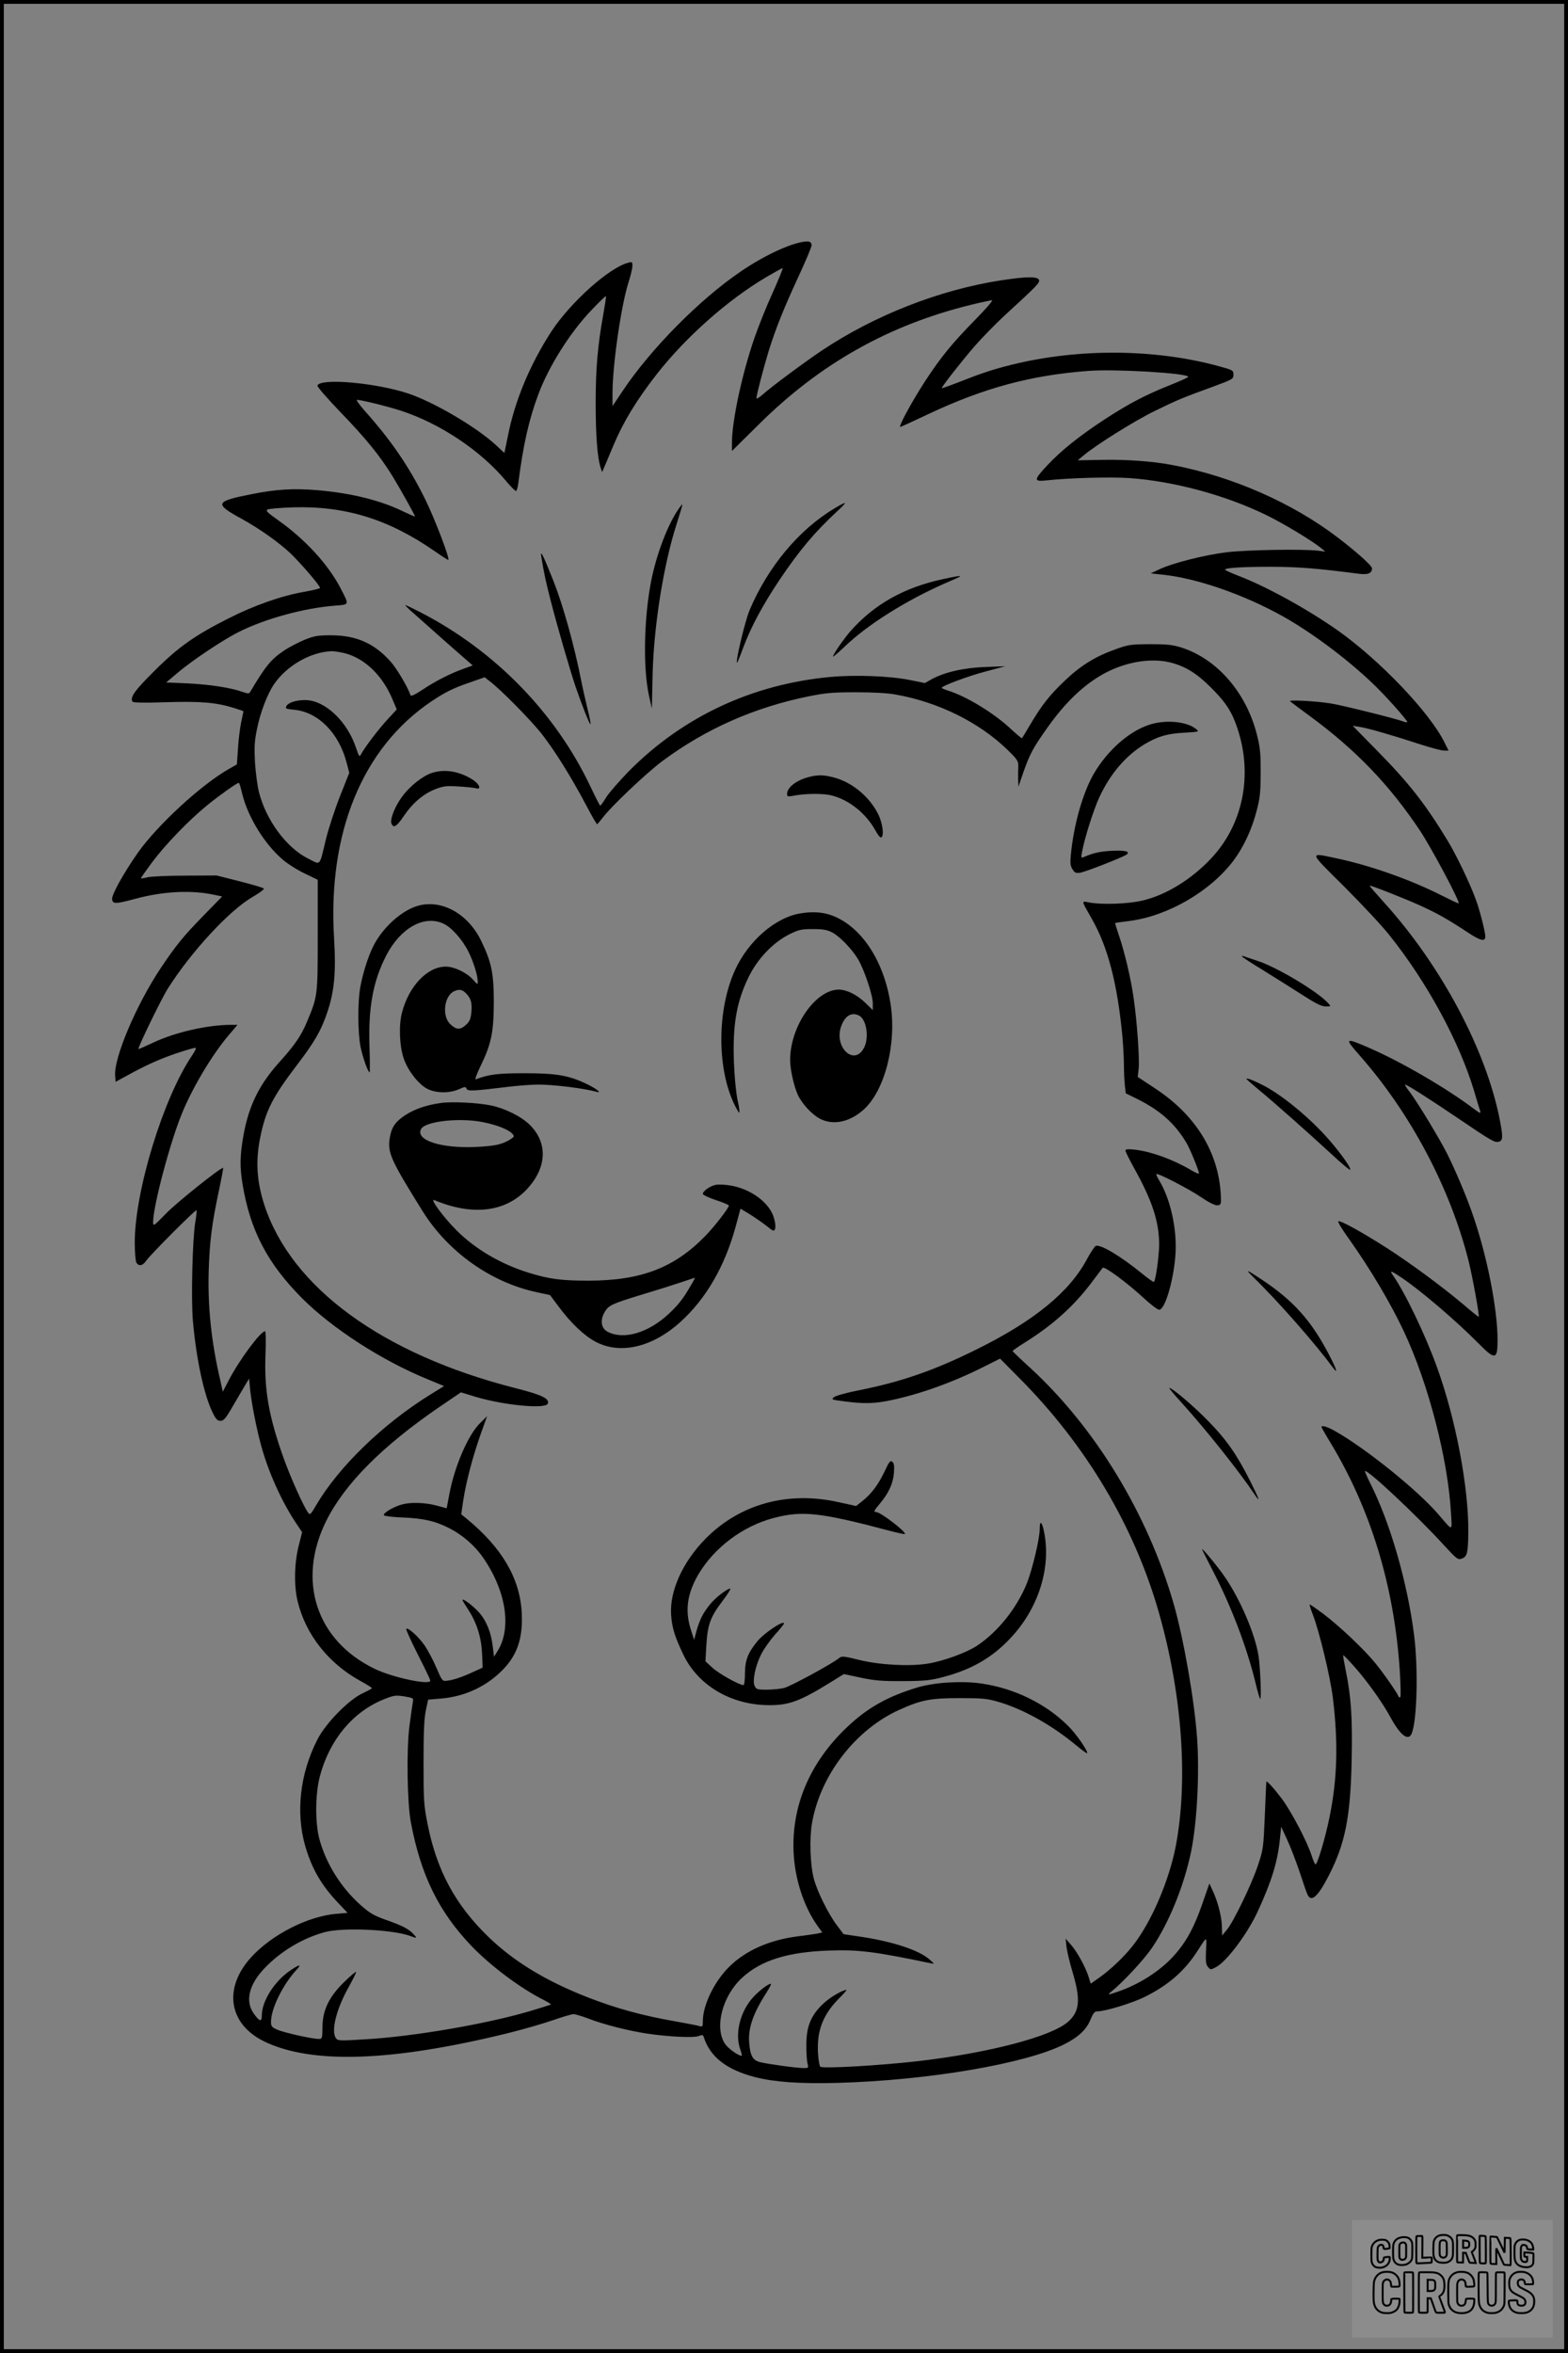 <?xml version="1.0" encoding="UTF-8"?>
<svg xmlns="http://www.w3.org/2000/svg" version="1.0" width="1024pt" height="1536pt" viewBox="0 0 1024 1536" preserveAspectRatio="xMidYMid meet">
  <rect x="0" y="0" width="1024" height="1536" fill="#808080" stroke="none"/>
  <g transform="translate(0.00 0.00) scale(1)">
    <g transform="translate(0,1536) scale(0.1,-0.1)" fill="#000000" stroke="none">
      <path d="M5250 13782 c-94 -13 -263 -92 -412 -194 -267 -181 -586 -503 -769 -776 l-69 -103 0 83 c0 185 56 572 104 723 14 44 26 93 26 109 0 26 -2 28 -27 21 -124 -31 -378 -259 -503 -450 -139 -215 -237 -449 -282 -676 l-24 -116 -59 55 c-129 117 -396 274 -565 332 -210 71 -580 104 -597 53 -3 -7 64 -83 147 -170 166 -171 261 -288 343 -421 52 -85 147 -255 147 -263 0 -3 -34 12 -76 32 -149 73 -340 120 -560 139 -154 13 -267 7 -432 -26 -238 -47 -244 -62 -67 -159 120 -66 247 -156 324 -229 70 -68 191 -209 191 -224 0 -4 -46 -15 -101 -25 -144 -24 -330 -89 -493 -172 -223 -112 -331 -188 -488 -345 -129 -128 -160 -172 -143 -200 5 -7 70 -9 218 -4 227 7 326 -1 443 -37 35 -11 64 -21 64 -22 0 -1 -7 -34 -15 -72 -8 -39 -18 -116 -21 -172 l-7 -103 -51 -29 c-182 -103 -470 -369 -596 -548 -93 -133 -171 -273 -168 -303 4 -32 22 -32 153 3 181 49 365 58 513 26 l53 -11 -123 -126 c-131 -134 -177 -191 -276 -338 -161 -240 -310 -591 -300 -707 l3 -39 75 41 c125 69 220 111 328 147 57 19 109 34 117 34 9 0 1 -18 -22 -52 -188 -279 -373 -884 -373 -1220 0 -60 5 -118 10 -129 16 -28 42 -23 67 14 27 39 321 333 326 327 3 -3 -1 -39 -8 -80 -18 -110 -28 -504 -15 -646 22 -247 72 -479 128 -594 22 -45 32 -55 52 -55 21 0 34 15 80 95 30 52 67 114 81 138 l26 43 6 -68 c9 -88 41 -255 72 -368 46 -170 132 -361 222 -498 l46 -69 -23 -91 c-28 -113 -31 -260 -6 -361 52 -215 200 -403 406 -517 44 -24 79 -46 79 -49 0 -3 -28 -18 -62 -34 -92 -44 -239 -194 -294 -301 -114 -222 -143 -478 -79 -698 44 -149 105 -254 218 -373 l58 -61 -73 -6 c-186 -16 -421 -135 -556 -283 -184 -201 -149 -435 82 -549 308 -151 831 -134 1587 51 102 25 237 64 300 86 63 22 124 40 135 40 11 0 56 -13 100 -30 99 -38 256 -78 380 -97 142 -21 305 -29 338 -16 23 9 29 8 33 -7 41 -129 149 -213 334 -261 129 -33 294 -44 535 -38 594 16 1233 125 1485 252 93 47 144 95 171 160 18 43 27 55 45 55 51 0 226 53 309 94 153 76 259 167 343 297 67 104 63 104 58 6 -3 -71 -1 -91 13 -107 15 -19 18 -19 49 -3 70 34 209 219 277 368 91 198 129 323 144 473 l8 77 37 -80 c21 -44 58 -140 83 -214 24 -74 48 -143 54 -153 25 -46 68 -6 138 131 106 207 140 379 148 743 6 286 -3 419 -38 591 -11 54 -19 100 -17 102 2 2 37 -34 78 -81 81 -91 183 -235 231 -325 64 -118 118 -159 139 -103 35 90 42 426 15 639 -43 342 -156 734 -285 989 -22 44 -38 81 -36 83 14 14 340 -291 514 -482 87 -94 93 -99 119 -89 34 12 40 35 42 166 3 296 -81 742 -205 1084 -75 208 -206 482 -286 597 -26 37 -16 34 56 -14 130 -88 354 -280 501 -428 109 -111 125 -108 125 20 0 208 -71 564 -167 834 -41 117 -110 279 -163 385 -49 97 -190 330 -241 398 -22 28 -37 52 -33 52 12 0 152 -89 337 -214 230 -156 248 -166 275 -159 27 7 28 30 8 135 -87 456 -381 1010 -754 1423 -55 61 -99 111 -97 113 4 5 210 -76 327 -128 118 -54 180 -89 315 -178 82 -54 113 -61 113 -25 0 29 -37 174 -61 238 -38 106 -128 293 -185 387 -146 240 -251 375 -464 591 l-156 159 45 -7 c53 -8 222 -57 399 -115 68 -22 137 -40 153 -40 l29 0 -29 58 c-99 196 -420 531 -691 724 -202 142 -467 288 -652 359 -49 19 -88 37 -88 40 0 12 108 19 300 19 177 0 308 -11 577 -46 57 -7 83 4 83 36 0 17 -98 105 -225 202 -298 227 -689 398 -1077 472 -130 25 -299 37 -461 34 l-159 -3 34 28 c78 68 344 234 473 296 148 72 174 83 380 158 127 47 130 49 130 77 0 29 -2 30 -105 58 -413 111 -904 114 -1335 9 -130 -32 -205 -57 -362 -119 -57 -22 -103 -38 -103 -36 0 10 127 172 213 272 49 56 137 146 195 200 216 198 234 216 227 235 -10 23 -83 22 -247 -3 -403 -62 -828 -229 -1172 -459 -123 -83 -330 -237 -386 -287 -22 -20 -40 -30 -40 -23 0 21 48 203 80 308 46 146 95 270 191 478 49 105 89 200 89 211 0 23 -14 29 -50 24z m-205 -335 c-41 -90 -94 -223 -119 -296 -81 -235 -146 -540 -146 -682 l0 -53 178 176 c399 395 847 647 1386 779 66 16 127 29 135 29 8 0 -41 -57 -110 -127 -153 -156 -223 -242 -328 -402 -90 -139 -181 -307 -160 -298 8 3 91 41 184 85 364 171 670 253 1045 281 180 13 650 -15 650 -39 0 -4 -54 -28 -119 -54 -161 -64 -271 -122 -426 -223 -168 -110 -286 -205 -374 -299 -91 -97 -92 -109 -8 -100 143 16 424 24 544 15 287 -20 622 -110 888 -239 112 -54 308 -172 365 -220 l25 -21 -45 6 c-96 12 -465 6 -599 -10 -146 -18 -355 -71 -441 -112 l-55 -26 75 -8 c226 -23 536 -131 791 -274 188 -106 414 -275 580 -433 82 -77 229 -242 229 -255 0 -4 -12 -2 -27 4 -51 19 -408 108 -478 118 -100 15 -272 24 -260 13 6 -5 64 -49 130 -97 299 -220 517 -446 717 -745 76 -114 264 -467 254 -477 -2 -2 -52 22 -112 52 -201 102 -464 195 -681 241 -188 40 -191 51 45 -183 115 -115 248 -257 296 -318 245 -306 455 -693 552 -1014 19 -64 37 -125 41 -135 4 -16 -3 -13 -38 13 -182 138 -479 310 -686 400 -161 70 -165 66 -65 -47 334 -379 591 -864 712 -1340 27 -108 73 -362 67 -368 -1 -2 -45 33 -97 78 -144 121 -339 265 -498 368 -159 102 -306 184 -322 178 -6 -2 24 -53 68 -113 140 -197 275 -424 361 -608 160 -341 287 -832 307 -1185 7 -121 15 -121 -82 -8 -134 157 -476 432 -675 544 -51 29 -89 40 -89 27 0 -3 26 -49 59 -103 263 -435 415 -934 452 -1482 6 -94 8 -174 4 -178 -4 -4 -10 -2 -12 4 -8 23 -97 151 -151 217 -73 90 -234 242 -340 322 -47 35 -87 63 -89 61 -2 -2 8 -34 23 -72 42 -112 111 -399 128 -534 36 -293 30 -530 -21 -780 -27 -134 -79 -310 -92 -310 -4 0 -15 25 -25 56 -28 89 -131 286 -194 371 -52 69 -101 123 -102 112 -1 -2 -5 -102 -10 -221 -9 -211 -10 -220 -45 -325 -42 -126 -161 -372 -205 -423 l-29 -35 -1 50 c0 65 -23 158 -55 231 l-27 59 -47 -135 c-54 -156 -106 -249 -186 -338 -90 -99 -226 -186 -364 -233 -68 -24 -72 -23 -41 2 75 61 209 205 262 282 112 165 210 405 257 632 38 188 55 504 39 735 -17 247 -88 654 -154 883 -170 587 -511 1146 -933 1535 -64 58 -117 109 -118 112 -1 3 30 25 70 50 192 119 331 244 451 405 33 44 63 84 67 89 11 12 154 -93 261 -191 49 -46 98 -83 108 -83 39 0 97 201 107 370 9 165 -35 358 -109 478 -11 18 -18 35 -16 38 9 8 213 -97 295 -153 53 -36 90 -53 105 -51 21 3 23 7 21 58 -12 284 -161 529 -431 706 l-112 74 6 53 c7 60 -10 304 -32 457 -18 130 -58 298 -95 409 -16 46 -28 85 -26 86 1 1 43 7 93 13 251 33 527 192 680 395 64 85 119 202 150 322 23 86 26 121 27 250 0 129 -3 164 -25 251 -70 274 -260 493 -493 567 -58 18 -92 22 -205 22 -126 -1 -141 -3 -224 -33 -132 -47 -227 -105 -333 -206 -99 -94 -151 -160 -228 -291 -26 -44 -49 -82 -51 -84 -2 -2 -34 25 -72 60 -108 102 -289 213 -411 251 -22 7 -41 15 -41 18 0 12 172 77 288 107 l127 34 -130 -5 c-141 -5 -268 -34 -353 -81 l-42 -24 -98 20 c-129 26 -356 35 -518 20 -512 -47 -966 -260 -1319 -617 -60 -62 -126 -137 -145 -167 -19 -31 -37 -56 -40 -56 -3 -1 -31 55 -63 122 -228 483 -625 890 -1113 1141 -49 25 -92 46 -97 46 -4 0 22 -26 58 -57 36 -32 136 -121 223 -198 l159 -139 -61 -22 c-82 -29 -187 -82 -271 -139 -44 -29 -71 -42 -74 -34 -18 54 -89 174 -130 220 -106 119 -223 171 -386 172 -88 0 -109 -3 -175 -29 -41 -17 -103 -49 -137 -72 -85 -58 -119 -100 -220 -270 -7 -11 -16 -10 -51 2 -76 27 -213 48 -357 55 l-140 6 75 63 c92 79 299 217 400 267 171 86 423 155 623 171 101 8 99 2 41 114 -81 156 -231 319 -406 443 -72 51 -85 63 -71 71 9 5 82 11 162 14 344 11 629 -77 931 -287 47 -33 86 -58 88 -56 10 10 -89 269 -151 395 -106 215 -224 387 -396 579 -34 39 -57 71 -50 71 30 -1 190 -40 284 -70 257 -83 524 -261 689 -459 32 -39 62 -68 67 -66 4 3 11 27 14 53 32 250 69 413 131 579 68 182 207 403 346 548 50 53 93 94 95 92 2 -3 -6 -56 -17 -118 -37 -204 -50 -356 -50 -579 0 -213 11 -353 31 -419 l11 -33 25 58 c14 33 36 86 50 119 64 152 150 293 280 460 190 243 462 485 717 636 55 32 103 59 107 59 4 0 -26 -74 -66 -163z m-2790 -2352 c131 -35 247 -149 311 -307 l25 -59 -57 -62 c-60 -64 -151 -184 -174 -227 -13 -24 -14 -23 -36 41 -58 173 -204 309 -331 309 -61 0 -110 -16 -123 -40 -8 -15 -3 -18 50 -23 157 -14 294 -152 344 -347 l17 -65 -60 -151 c-33 -83 -74 -209 -92 -280 -45 -186 -32 -171 -116 -129 -143 71 -276 252 -322 435 -10 41 -22 129 -26 195 -5 100 -3 136 13 215 22 110 69 232 112 294 83 121 238 210 375 215 17 1 58 -6 90 -14z m5390 -60 c99 -26 173 -72 265 -165 96 -95 137 -159 173 -270 99 -303 34 -622 -172 -842 -129 -138 -296 -241 -451 -277 -93 -22 -265 -28 -348 -12 -51 10 -52 16 16 -103 107 -186 169 -425 202 -771 5 -60 10 -146 10 -190 0 -44 3 -103 6 -131 l6 -51 67 -33 c156 -77 251 -160 329 -290 23 -38 82 -182 82 -199 0 -6 -24 4 -52 21 -119 70 -258 120 -365 133 -48 5 -63 4 -63 -6 0 -7 24 -55 53 -108 123 -220 167 -356 167 -508 -1 -74 -22 -229 -34 -241 -3 -3 -40 23 -81 57 -135 110 -268 190 -299 178 -7 -3 -33 -41 -56 -84 -115 -217 -346 -406 -725 -593 -275 -136 -487 -210 -768 -266 -78 -15 -148 -35 -160 -44 -20 -16 -17 -17 69 -28 127 -17 195 -15 304 8 191 40 407 118 609 220 l102 51 127 -128 c436 -438 752 -970 912 -1536 150 -529 190 -1086 109 -1516 -44 -228 -160 -499 -281 -652 -55 -71 -147 -158 -218 -208 l-57 -40 -13 42 c-18 61 -75 166 -116 212 l-35 40 6 -55 c4 -30 22 -106 41 -169 52 -175 45 -252 -31 -319 -110 -97 -517 -203 -980 -257 -256 -29 -624 -50 -638 -36 -6 6 -12 46 -15 90 -8 142 31 246 131 349 34 34 59 62 55 62 -26 0 -108 -48 -152 -90 -79 -74 -110 -149 -110 -265 -1 -49 3 -105 7 -123 8 -31 8 -32 -25 -32 -47 0 -239 27 -286 39 -46 13 -62 40 -69 122 -9 96 23 192 111 329 19 30 33 56 31 59 -8 8 -75 -41 -115 -85 -85 -92 -122 -236 -87 -338 9 -25 14 -46 11 -46 -23 0 -89 48 -110 79 -70 107 -16 313 113 431 123 113 295 167 563 177 197 7 300 -6 669 -83 25 -5 25 -4 -9 25 -67 60 -239 117 -447 148 l-114 17 -45 60 c-55 73 -127 219 -149 301 -24 90 -30 263 -12 365 55 314 285 611 573 740 140 63 202 75 389 75 148 0 181 -3 250 -23 161 -46 346 -148 503 -277 42 -35 79 -62 81 -60 10 10 -71 128 -126 181 -145 144 -350 243 -562 274 -126 19 -305 8 -415 -24 -200 -60 -332 -134 -469 -265 -241 -231 -360 -514 -344 -820 9 -170 67 -347 154 -470 l33 -46 -32 -7 c-18 -3 -76 -12 -128 -18 -186 -24 -342 -93 -449 -200 -96 -95 -171 -249 -171 -353 0 -36 -2 -39 -22 -33 -13 4 -84 18 -158 31 -213 37 -384 84 -570 156 -276 108 -482 233 -650 395 -217 210 -338 434 -398 739 -24 121 -26 149 -26 400 0 200 4 288 15 340 l15 70 83 7 c146 12 281 71 385 169 111 103 153 220 143 395 -13 223 -129 420 -358 609 l-37 30 14 95 c19 121 62 284 114 431 l41 114 -46 -45 c-77 -75 -167 -282 -201 -466 l-17 -90 -66 18 c-76 20 -169 23 -226 7 -57 -15 -129 -59 -117 -71 5 -5 61 -12 123 -14 134 -6 207 -22 295 -66 93 -46 173 -115 231 -199 149 -217 186 -460 91 -609 l-22 -35 -8 67 c-11 94 -42 169 -92 225 -40 43 -106 93 -106 78 0 -3 16 -29 35 -58 57 -87 87 -179 93 -287 l4 -96 -68 -31 c-77 -35 -125 -50 -168 -55 -27 -3 -30 1 -67 87 -21 50 -56 114 -76 144 -40 57 -108 119 -120 108 -3 -4 31 -79 75 -166 45 -88 82 -165 82 -172 0 -32 -249 21 -365 78 -381 185 -508 577 -314 966 121 242 366 488 742 745 l137 93 102 -31 c184 -54 451 -79 465 -43 13 33 -38 58 -213 102 -866 221 -1462 656 -1638 1196 -50 156 -58 287 -26 443 35 172 80 261 241 472 116 152 158 226 198 347 44 131 56 260 43 471 -44 692 183 1248 633 1552 93 62 138 85 253 125 l97 34 32 -25 c73 -55 261 -246 337 -340 85 -108 194 -281 297 -476 34 -65 65 -118 68 -118 3 0 19 19 36 41 53 72 287 294 391 371 284 211 602 351 958 423 110 22 155 26 305 26 114 0 206 -5 261 -15 281 -50 548 -183 733 -364 60 -59 68 -71 67 -102 -1 -19 -1 -57 -1 -85 l2 -50 34 99 c41 115 62 155 158 290 149 210 310 343 485 400 112 37 226 44 317 21z m-6063 -858 c37 -150 146 -328 264 -428 32 -28 97 -69 144 -91 l85 -41 0 -361 c0 -399 0 -399 -71 -568 -36 -86 -78 -149 -172 -253 -139 -153 -206 -289 -242 -486 -23 -132 -25 -203 -6 -319 50 -302 162 -517 390 -746 197 -197 522 -407 822 -529 l104 -43 -92 -57 c-308 -191 -598 -472 -744 -722 -35 -60 -39 -64 -52 -47 -28 37 -111 221 -157 348 -100 278 -131 455 -121 689 3 81 2 147 -3 147 -29 0 -168 -187 -237 -320 l-39 -75 -16 73 c-59 250 -83 484 -76 717 6 193 21 310 68 529 16 76 28 140 26 142 -9 9 -304 -226 -374 -299 -81 -83 -83 -84 -83 -53 1 104 108 510 186 702 68 169 198 388 308 517 l57 67 -43 0 c-152 0 -366 -49 -505 -115 -53 -25 -97 -44 -99 -43 -6 7 151 331 194 398 153 240 399 506 550 594 46 26 80 52 75 56 -4 5 -75 26 -158 47 l-150 38 -205 -1 c-113 0 -224 -5 -247 -11 -24 -6 -43 -9 -43 -6 0 2 32 48 71 101 87 117 241 277 364 377 84 68 193 145 205 145 3 0 13 -33 22 -73z m1114 -5929 c-3 -15 -13 -85 -22 -155 -20 -154 -15 -500 9 -628 65 -346 183 -586 397 -809 125 -130 319 -275 468 -350 30 -15 52 -29 50 -31 -2 -2 -66 -22 -143 -45 -283 -83 -755 -164 -1064 -182 -175 -11 -185 -10 -197 7 -34 46 3 193 86 339 27 49 48 91 45 94 -2 2 -36 -26 -75 -64 -100 -97 -143 -184 -144 -295 -1 -76 -2 -79 -24 -79 -43 0 -226 41 -270 60 -38 17 -42 22 -42 53 0 86 79 245 168 340 36 38 15 34 -48 -10 -101 -71 -180 -198 -180 -289 0 -45 -15 -41 -53 12 -57 81 -32 188 70 295 104 110 249 197 393 236 116 32 436 18 554 -23 52 -19 53 -18 25 12 -31 33 -72 54 -183 93 -75 27 -101 42 -162 96 -126 113 -221 263 -266 422 -31 107 -30 300 1 418 63 238 216 422 420 503 66 26 76 27 132 18 59 -10 61 -11 55 -38z"></path>
      <path d="M5451 12042 c-232 -137 -438 -384 -557 -668 -29 -71 -91 -330 -81 -340 2 -2 20 42 41 99 49 132 127 278 237 442 130 193 228 310 378 449 29 26 51 50 49 52 -3 2 -33 -13 -67 -34z"></path>
      <path d="M4420 12020 c-72 -112 -145 -316 -174 -488 -42 -242 -45 -543 -8 -712 l19 -85 5 225 c8 320 73 722 158 983 21 66 38 123 36 124 -2 2 -18 -19 -36 -47z"></path>
      <path d="M3536 11720 c18 -110 29 -158 60 -280 47 -182 127 -456 162 -560 44 -128 93 -252 98 -247 3 3 -6 49 -20 103 -13 55 -32 137 -41 184 -44 223 -116 483 -180 646 -69 174 -90 215 -79 154z"></path>
      <path d="M6160 11580 c-254 -54 -450 -164 -605 -339 -46 -53 -115 -153 -115 -167 0 -4 33 24 73 62 150 145 402 304 667 420 47 20 87 38 89 40 8 7 -24 3 -109 -16z"></path>
      <path d="M8110 9117 c0 -3 62 -44 138 -90 75 -46 190 -119 256 -161 90 -58 127 -76 154 -76 35 0 35 0 16 21 -67 75 -329 232 -457 275 -45 15 -88 29 -94 32 -7 2 -13 2 -13 -1z"></path>
      <path d="M8140 8317 c0 -2 35 -33 77 -68 106 -87 324 -281 472 -417 67 -63 125 -111 128 -108 11 11 -86 142 -173 235 -128 136 -288 263 -402 320 -59 30 -102 46 -102 38z"></path>
      <path d="M8190 7018 c154 -150 397 -426 509 -578 43 -59 33 -23 -25 87 -114 216 -229 344 -434 480 -106 70 -112 72 -50 11z"></path>
      <path d="M7717 6203 c154 -170 370 -440 476 -598 41 -60 33 -36 -29 88 -86 171 -156 271 -273 390 -96 99 -236 217 -255 217 -4 0 32 -44 81 -97z"></path>
      <path d="M7850 5247 c0 -3 29 -60 64 -128 124 -236 230 -514 287 -751 13 -54 26 -98 29 -98 9 0 0 209 -11 280 -22 142 -117 364 -218 513 -44 65 -151 195 -151 184z"></path>
      <path d="M7500 10627 c-130 -44 -267 -166 -355 -315 -73 -124 -133 -335 -152 -534 -5 -54 -3 -72 12 -94 14 -22 22 -25 49 -21 37 6 284 103 304 119 24 20 -8 28 -98 24 -75 -4 -118 -13 -183 -41 -17 -7 -18 -4 -11 31 15 88 77 282 114 361 72 154 173 271 295 345 86 51 146 69 259 75 98 6 99 6 77 24 -62 51 -205 63 -311 26z"></path>
      <path d="M2822 10315 c-60 -19 -146 -86 -197 -157 -45 -60 -79 -146 -69 -173 13 -34 34 -22 81 48 57 85 130 147 210 177 50 19 71 21 148 16 50 -3 101 -8 114 -12 35 -10 24 25 -17 53 -86 57 -184 75 -270 48z"></path>
      <path d="M5287 10289 c-83 -20 -147 -68 -147 -112 0 -16 5 -18 33 -13 82 17 203 18 260 3 115 -30 223 -118 284 -228 14 -27 31 -48 37 -46 21 7 11 92 -18 150 -56 115 -171 211 -291 242 -65 17 -101 18 -158 4z"></path>
      <path d="M2729 9447 c-96 -27 -208 -122 -274 -232 -40 -66 -79 -181 -101 -293 -19 -98 -18 -303 1 -398 15 -69 48 -164 59 -164 2 0 2 75 -1 168 -9 253 24 430 109 594 93 180 247 267 373 209 53 -23 127 -107 165 -185 32 -64 60 -154 60 -194 0 -21 -2 -20 -30 12 -42 47 -123 86 -179 86 -120 0 -241 -127 -286 -301 -22 -85 -16 -221 13 -303 28 -78 95 -163 151 -193 57 -30 147 -31 209 -3 39 17 43 18 49 3 7 -17 40 -16 268 12 66 8 156 15 201 15 99 0 296 -24 379 -47 43 -12 -5 24 -74 56 -113 52 -192 65 -396 65 -171 0 -234 -7 -318 -40 -7 -2 6 34 29 82 72 147 88 222 89 419 0 192 -15 264 -83 404 -86 177 -258 272 -413 228z m317 -574 c31 -33 38 -61 32 -125 -5 -42 -11 -57 -37 -80 -36 -32 -60 -31 -99 5 -57 52 -43 184 23 216 34 16 55 12 81 -16z"></path>
      <path d="M5230 9398 c-164 -25 -343 -179 -430 -371 -115 -253 -119 -623 -11 -862 16 -34 33 -65 38 -68 5 -3 1 33 -10 81 -11 52 -20 151 -24 247 -9 246 17 394 95 555 59 122 161 228 267 281 63 31 78 34 155 34 67 0 93 -5 125 -22 50 -26 132 -112 170 -177 40 -69 95 -233 95 -286 l0 -44 -47 46 c-55 54 -122 87 -174 88 -152 1 -319 -239 -319 -460 0 -59 24 -168 49 -224 25 -57 93 -132 146 -159 84 -44 191 -23 281 56 141 122 221 430 180 693 -36 237 -148 438 -300 536 -88 57 -173 74 -286 56z m381 -668 c47 -25 65 -138 34 -205 -63 -132 -204 -1 -150 140 25 66 68 90 116 65z"></path>
      <path d="M2880 8160 c-112 -15 -205 -52 -269 -106 -41 -34 -58 -69 -67 -131 -12 -91 12 -142 215 -468 167 -268 447 -467 749 -531 l84 -18 56 -75 c82 -110 168 -191 242 -230 161 -85 370 -36 553 129 167 151 290 362 361 622 l32 118 58 -35 c31 -19 80 -53 109 -75 48 -39 52 -40 59 -21 4 12 1 42 -8 72 -29 98 -149 187 -282 210 -34 6 -77 8 -96 5 -38 -7 -86 -41 -86 -60 0 -6 38 -24 85 -40 47 -15 85 -31 85 -36 0 -15 -92 -134 -149 -193 -205 -213 -424 -297 -770 -297 -177 0 -255 11 -386 51 -185 57 -353 156 -475 279 -85 85 -176 209 -144 196 248 -104 463 -79 603 69 133 141 141 304 20 423 -56 55 -164 108 -254 126 -89 18 -254 26 -325 16z m278 -126 c89 -18 163 -48 187 -74 16 -18 15 -20 -16 -40 -52 -31 -95 -41 -219 -47 -229 -11 -399 44 -360 117 27 51 255 76 408 44z m1356 -1061 c-51 -89 -82 -129 -146 -189 -134 -125 -294 -172 -399 -118 -44 22 -52 77 -19 131 26 43 46 52 245 113 94 28 208 64 255 80 47 16 87 29 88 29 2 1 -8 -20 -24 -46z"></path>
      <path d="M5776 5753 c-41 -86 -86 -146 -146 -193 l-39 -31 -114 25 c-330 74 -641 -10 -866 -235 -153 -154 -240 -347 -228 -504 6 -82 24 -139 79 -255 97 -203 312 -330 560 -331 130 -1 205 27 400 148 l89 55 112 -24 c93 -19 140 -23 277 -22 142 1 178 5 261 27 186 49 324 129 443 259 180 193 262 459 214 690 -14 68 -28 76 -28 17 0 -63 -48 -264 -84 -355 -66 -162 -189 -317 -327 -408 -69 -45 -219 -100 -321 -116 -119 -19 -310 -9 -446 24 -99 25 -115 26 -130 14 -42 -36 -322 -188 -362 -197 -25 -6 -75 -11 -113 -11 -62 0 -68 2 -79 25 -15 33 5 132 43 206 15 31 55 88 88 126 34 37 61 71 61 75 0 25 -131 -63 -174 -116 -62 -76 -80 -123 -81 -208 0 -47 -4 -78 -10 -78 -27 0 -159 74 -201 112 l-47 43 6 105 c8 135 26 184 104 287 35 46 58 83 52 83 -20 0 -98 -60 -132 -103 -45 -55 -67 -98 -88 -172 l-16 -60 -22 69 c-39 125 -23 233 50 359 104 175 290 315 492 368 188 49 301 37 762 -85 50 -13 92 -22 94 -20 13 12 -159 144 -188 144 -18 0 -14 8 28 58 56 68 83 128 89 197 3 46 1 64 -11 73 -12 11 -20 1 -51 -65z"></path>
    </g>
  </g>
  <rect x="0.0" y="0.0" width="1024.0" height="1536.0" fill="none" stroke="black" stroke-width="5"></rect>
  <g transform="translate(882.93 1449.20) scale(0.128)" opacity="1.0">
    <rect x="0" y="0" width="1024.0" height="600.0" fill="white" fill-opacity="0.1"></rect>
    <g transform="translate(0,650) scale(0.1,-0.1)" stroke="none">
      <path fill="none" stroke="#000000" stroke-width="100" d="M4491 5720 c-164 -43 -269 -147 -319 -315 -19 -65 -29 -577 -13 -693 25 -190 116 -310 276 -367 63 -23 284 -32 370 -16 122 22 249 110 294 205 51 104 56 150 56 496 0 341 -4 385 -48 478 -46 100 -156 184 -282 217 -83 21 -241 19 -334 -5z m270 -273 c19 -12 43 -40 54 -62 18 -37 20 -64 23 -320 5 -339 -1 -384 -56 -436 -87 -82 -235 -56 -289 51 -22 43 -23 53 -23 335 0 314 7 370 52 412 34 32 66 42 139 42 53 1 73 -4 100 -22z"></path>
      <path fill="none" stroke="#000000" stroke-width="100" d="M5367 5723 c-4 -3 -7 -311 -7 -683 0 -618 1 -679 17 -691 12 -10 51 -14 152 -14 l136 0 3 248 2 248 67 -3 67 -3 34 -85 c18 -47 58 -152 89 -235 30 -82 63 -158 73 -168 14 -15 40 -19 165 -24 l148 -6 -5 34 c-4 19 -49 143 -102 276 -53 133 -96 246 -96 251 0 6 15 19 33 31 53 33 104 92 134 156 27 57 28 67 27 195 0 115 -4 144 -23 193 -31 80 -76 135 -148 183 -83 56 -166 82 -303 94 -129 11 -453 14 -463 3z m541 -300 c55 -27 77 -73 77 -163 0 -61 -4 -82 -23 -111 -34 -55 -73 -69 -191 -69 l-101 0 0 187 0 186 101 -6 c66 -4 114 -12 137 -24z"></path>
      <path fill="none" stroke="#000000" stroke-width="100" d="M6514 5685 c-4 -9 -5 -320 -2 -690 3 -511 7 -678 16 -687 19 -19 273 -30 291 -13 11 11 13 126 12 675 -1 364 -6 672 -11 685 -11 28 -27 31 -187 40 -99 6 -114 5 -119 -10z"></path>
      <path fill="none" stroke="#000000" stroke-width="100" d="M3355 5683 c-27 -3 -55 -9 -62 -15 -10 -8 -13 -150 -13 -683 0 -592 2 -674 15 -685 12 -10 52 -11 173 -6 362 15 578 29 590 38 8 7 12 46 12 129 0 108 -2 119 -20 129 -11 6 -24 9 -28 7 -4 -3 -103 -8 -221 -12 l-214 -7 5 545 c4 384 2 549 -5 556 -11 11 -120 12 -232 4z"></path>
      <path fill="none" stroke="#000000" stroke-width="100" d="M7067 5654 c-4 -4 -7 -310 -7 -680 0 -625 1 -673 18 -692 15 -18 31 -21 152 -24 l134 -3 -3 400 c-2 277 1 397 8 390 11 -11 153 -311 251 -530 96 -215 128 -281 142 -292 7 -6 82 -14 165 -17 l153 -7 11 28 c14 34 3 1333 -11 1347 -5 5 -70 11 -144 14 l-136 5 -1 -54 c-1 -30 -5 -200 -8 -379 l-6 -325 -73 150 c-40 83 -123 256 -184 385 -61 129 -117 242 -125 252 -11 12 -40 18 -121 22 -59 4 -130 9 -157 12 -28 3 -54 2 -58 -2z"></path>
      <path fill="none" stroke="#000000" stroke-width="100" d="M2507 5614 c-220 -49 -342 -159 -394 -357 -24 -91 -24 -641 0 -740 57 -233 232 -339 510 -310 56 6 127 21 158 33 76 29 187 114 226 174 64 95 67 114 71 505 2 232 -1 371 -8 404 -27 126 -116 235 -228 278 -74 29 -236 35 -335 13z m191 -281 c15 -11 36 -35 47 -54 19 -32 20 -52 20 -349 0 -309 0 -316 -23 -362 -31 -62 -75 -89 -155 -95 -53 -4 -67 -2 -97 19 -19 13 -44 41 -55 63 -19 37 -20 60 -20 350 0 337 2 351 60 405 54 51 169 63 223 23z"></path>
      <path fill="none" stroke="#000000" stroke-width="100" d="M8568 5491 c-133 -43 -219 -134 -262 -280 -13 -45 -16 -107 -16 -343 0 -320 9 -395 60 -506 73 -156 258 -255 506 -269 191 -11 324 47 376 165 19 42 22 70 26 288 4 209 3 242 -11 256 -19 18 -186 38 -347 41 l-105 2 -3 -95 c-1 -52 2 -102 7 -109 6 -10 33 -16 75 -19 l66 -4 0 -105 c0 -98 -1 -105 -26 -130 -23 -23 -31 -25 -99 -21 -64 3 -79 7 -112 34 -21 16 -49 52 -63 80 -25 49 -25 51 -25 324 0 303 6 348 56 402 28 29 32 30 99 26 105 -6 152 -50 167 -158 8 -53 9 -54 48 -62 22 -5 90 -10 150 -11 l110 -2 3 43 c4 52 -30 180 -66 245 -53 99 -179 183 -317 212 -96 20 -226 18 -297 -4z"></path>
      <path fill="none" stroke="#000000" stroke-width="100" d="M1390 5484 c-203 -45 -359 -207 -390 -404 -13 -83 -13 -616 0 -694 20 -123 100 -235 203 -281 98 -45 271 -51 387 -13 211 67 340 238 340 451 0 54 -3 69 -17 74 -24 9 -264 -15 -280 -28 -7 -7 -13 -31 -13 -60 0 -56 -13 -95 -43 -128 -31 -34 -95 -61 -144 -61 -35 0 -48 6 -77 35 -52 52 -58 99 -54 423 3 257 5 280 24 323 42 89 120 132 202 109 53 -14 72 -42 81 -120 11 -90 15 -92 150 -79 62 6 125 15 138 20 25 9 25 10 21 107 -3 82 -9 106 -33 155 -33 68 -97 130 -163 160 -60 27 -235 33 -332 11z"></path>
      <path fill="none" stroke="#000000" stroke-width="100" d="M1600 3845 c-239 -44 -424 -235 -476 -495 -22 -109 -33 -831 -15 -1000 31 -300 174 -492 425 -572 45 -15 100 -21 211 -25 181 -6 263 8 380 66 147 73 214 152 266 311 26 78 32 117 37 219 4 98 2 125 -9 132 -22 14 -393 11 -407 -3 -7 -7 -12 -39 -12 -73 0 -169 -84 -275 -217 -275 -68 0 -110 18 -150 64 -65 73 -68 99 -68 606 0 446 1 456 22 515 78 208 337 201 392 -11 6 -23 13 -75 16 -115 3 -41 10 -78 15 -83 10 -10 289 -10 357 0 63 9 67 18 60 147 -12 210 -62 331 -181 445 -86 82 -165 123 -280 146 -94 19 -261 20 -366 1z"></path>
      <path fill="none" stroke="#000000" stroke-width="100" d="M5376 3840 c-151 -39 -268 -118 -350 -237 -106 -157 -118 -245 -114 -863 4 -463 5 -477 27 -550 33 -106 72 -178 131 -243 123 -135 290 -197 526 -197 326 0 528 127 610 384 34 106 48 339 20 349 -29 12 -386 9 -400 -2 -7 -6 -16 -44 -20 -85 -17 -192 -81 -266 -226 -266 -93 1 -163 55 -197 152 -16 48 -18 92 -18 503 0 437 1 452 22 520 26 81 57 119 121 147 78 35 188 8 237 -56 30 -40 55 -133 55 -206 0 -92 6 -95 157 -92 70 1 161 5 201 8 87 8 88 9 78 158 -12 189 -62 314 -170 422 -76 76 -130 109 -241 144 -102 33 -337 38 -449 10z"></path>
      <path fill="none" stroke="#000000" stroke-width="100" d="M8441 3845 c-204 -45 -357 -196 -406 -402 -24 -99 -17 -331 13 -416 47 -137 141 -225 342 -323 334 -162 396 -203 438 -284 19 -37 23 -57 20 -116 -3 -59 -8 -77 -30 -107 -39 -50 -98 -70 -190 -65 -137 7 -187 57 -188 185 0 95 4 94 -223 86 -106 -3 -198 -10 -204 -16 -17 -13 -17 -107 1 -200 44 -226 196 -375 436 -423 103 -20 339 -15 435 10 199 53 340 189 391 377 21 78 28 222 15 311 -16 115 -56 191 -145 276 -85 81 -145 117 -386 235 -250 122 -298 173 -301 319 -3 109 52 167 164 175 115 8 183 -49 194 -164 3 -32 10 -64 16 -70 10 -14 340 -17 387 -4 24 7 25 9 22 92 -5 150 -54 269 -153 369 -69 70 -189 133 -297 155 -90 18 -265 18 -351 0z"></path>
      <path fill="none" stroke="#000000" stroke-width="100" d="M2710 3833 c-14 -2 -29 -9 -35 -14 -7 -7 -9 -354 -7 -1017 3 -910 5 -1008 20 -1019 20 -16 384 -18 413 -3 19 10 19 32 19 1019 0 923 -1 1010 -16 1022 -13 10 -61 14 -193 16 -97 1 -187 -1 -201 -4z"></path>
      <path fill="none" stroke="#000000" stroke-width="100" d="M3455 3833 c-47 -12 -45 32 -45 -1034 0 -987 0 -1009 19 -1019 12 -6 98 -10 210 -10 159 0 192 3 205 16 14 13 16 61 16 370 l0 355 81 -3 82 -3 88 -245 c49 -135 105 -292 124 -350 20 -58 45 -113 57 -122 18 -16 45 -18 229 -18 184 0 210 2 216 16 7 19 16 -7 -153 448 -74 197 -134 362 -134 366 0 4 23 22 50 40 162 104 228 273 217 560 -8 225 -46 336 -153 450 -104 110 -219 160 -413 179 -101 11 -657 13 -696 4z m721 -409 c64 -48 69 -61 72 -231 4 -176 -7 -223 -59 -267 -43 -36 -89 -46 -216 -46 l-113 0 0 286 0 286 144 -4 c127 -3 148 -5 172 -24z"></path>
      <path fill="none" stroke="#000000" stroke-width="100" d="M6510 3834 c-51 -11 -50 7 -50 -683 1 -672 7 -842 35 -951 45 -175 148 -311 289 -380 117 -58 200 -73 376 -68 124 4 156 9 225 32 108 37 176 79 246 153 61 66 117 169 140 258 9 37 13 248 16 831 4 727 3 782 -13 795 -13 11 -57 14 -204 14 -171 0 -190 -2 -209 -19 -21 -19 -21 -19 -21 -746 0 -782 0 -782 -52 -861 -64 -95 -228 -106 -302 -19 -61 73 -60 64 -66 877 -4 562 -8 745 -17 754 -13 13 -341 23 -393 13z"></path>
    </g>
  </g>
</svg>
